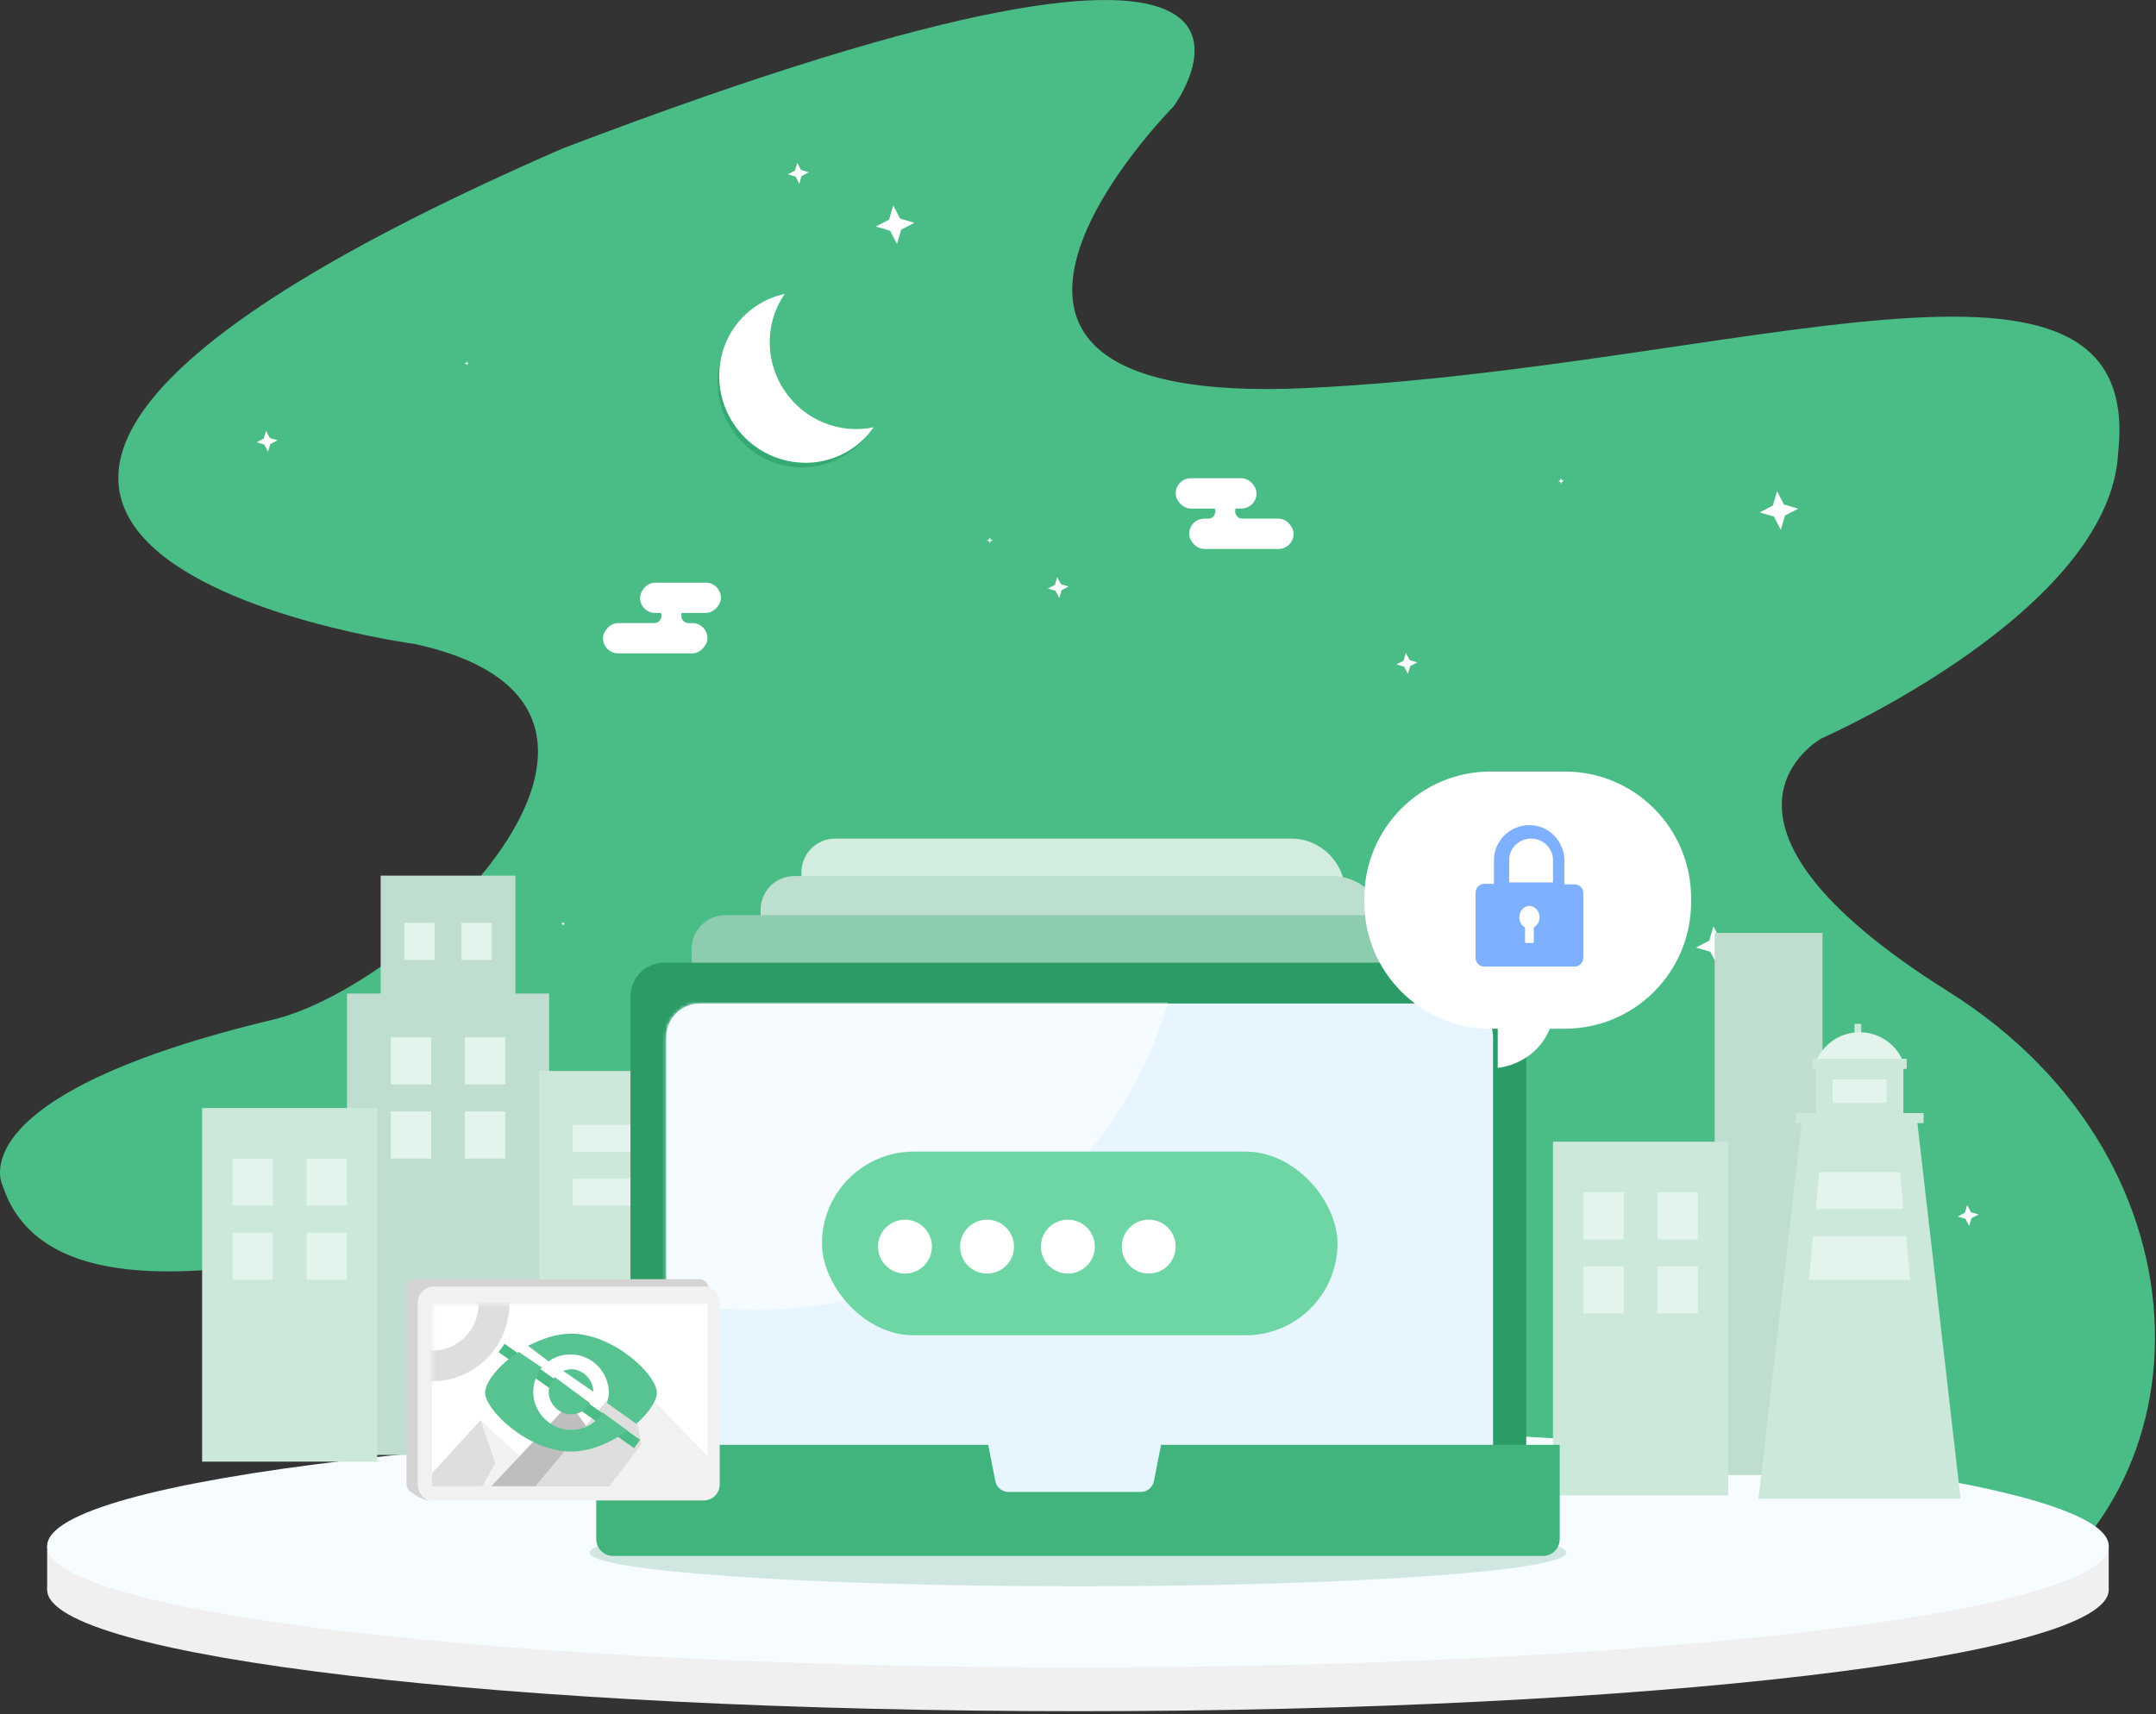 <?xml version="1.0" encoding="UTF-8"?>
<svg width="640px" height="509px" viewBox="0 0 640 509" version="1.1" xmlns="http://www.w3.org/2000/svg" xmlns:xlink="http://www.w3.org/1999/xlink">
    <rect x="0" y="0" width="640" height="509" fill="#333333" stroke="none"/>
    <!-- Generator: Sketch 63 (92445) - https://sketch.com -->
    <title>编组 5</title>
    <desc>Created with Sketch.</desc>
    <defs>
        <path d="M10.758,0.03 L236.212,0.03 C241.735,0.03 246.212,4.507 246.212,10.03 L246.212,161.394 L246.212,161.394 L0.758,161.394 L0.758,10.03 C0.758,4.507 5.235,0.03 10.758,0.03 Z" id="path-1"></path>
        <rect id="path-3" x="0.231" y="0.19" width="81.82" height="54.126"></rect>
        <rect id="path-5" x="0.231" y="0.19" width="81.82" height="54.126"></rect>
    </defs>
    <g id="页面-1" stroke="none" stroke-width="1" fill="none" fill-rule="evenodd">
        <g id="编组-5">
            <g id="4备份">
                <path d="M348.369,31.619 C348.369,31.619 259.168,121.353 387.969,115.219 C516.646,109.092 636.769,60.819 628.769,134.418 C626.369,181.619 540.769,219.219 540.769,219.219 C540.769,219.219 496.769,243.219 578.369,294.419 C659.97,345.618 656.769,448.019 588.769,480.818 C520.769,513.617 115.169,480.818 115.169,480.818 C115.169,480.818 182.369,389.618 139.969,367.218 C124.502,360.285 17.569,403.218 0.769,352.018 C0.769,352.018 -13.631,325.218 82.158,302.481 C125.969,290.818 207.169,209.619 123.169,191.218 C123.169,191.218 -101.631,161.085 167.169,44.018 C406.635,-47.182 348.369,31.619 348.369,31.619 Z" id="路径" fill="#4ABC86" fill-rule="nonzero"></path>
                <path d="M226,103.258 C226,117.341 237.193,128.758 251,128.758 C253.698,128.758 256.296,128.322 258.73,127.515 C254.238,134.298 246.629,138.758 238,138.758 C224.193,138.758 213,127.341 213,113.258 C213,101.926 220.246,92.321 230.27,89 C227.574,93.07 226,97.976 226,103.258 Z" id="形状结合" fill="#34A971" fill-rule="nonzero"></path>
                <path d="M240,91 C243.225,91 246.307,91.623 249.137,92.757 C239.719,96.413 233.027,105.708 233.027,116.598 C233.027,127.391 239.602,136.619 248.889,140.34 C246.128,141.413 243.131,142 240,142 C226.193,142 215,130.583 215,116.5 C215,102.417 226.193,91 240,91 Z" id="形状结合" fill="#FFFFFF" transform="translate(232.069, 116.5) rotate(-34) translate(-232.069, -116.5) "></path>
                <polygon id="路径" fill="#FFFFFF" fill-rule="nonzero" points="528.622 157.307 529.869 153.075 533.783 151.04 529.552 149.792 527.516 145.878 526.269 150.11 522.354 152.145 526.586 153.391"></polygon>
                <polygon id="路径" fill="#FFFFFF" fill-rule="nonzero" points="214.918 332.013 216.164 327.782 220.077 325.746 215.844 324.5 213.81 320.585 212.564 324.816 208.647 326.852 212.88 328.099"></polygon>
                <polygon id="路径" fill="#FFFFFF" fill-rule="nonzero" points="266.267 72.427 267.512 68.195 271.428 66.158 267.196 64.911 265.161 61 263.912 65.228 260 67.267 264.231 68.512"></polygon>
                <polygon id="路径" fill="#FFFFFF" fill-rule="nonzero" points="509.734 286.502 510.979 282.269 514.894 280.233 510.661 278.986 508.627 275.073 507.378 279.305 503.465 281.34 507.698 282.586"></polygon>
                <polygon id="路径" fill="#FFFFFF" fill-rule="nonzero" points="417.93 200.094 418.608 197.792 420.74 196.683 418.436 196.008 417.328 193.876 416.649 196.178 414.52 197.285 416.823 197.965"></polygon>
                <polygon id="路径" fill="#FFFFFF" fill-rule="nonzero" points="473.497 251.423 473.622 250.991 474.021 250.784 473.59 250.657 473.383 250.259 473.255 250.69 472.857 250.897 473.287 251.024"></polygon>
                <polygon id="路径" fill="#FFFFFF" fill-rule="nonzero" points="138.61 108.483 138.738 108.052 139.138 107.844 138.707 107.718 138.499 107.319 138.372 107.75 137.972 107.957 138.404 108.085"></polygon>
                <polygon id="路径" fill="#FFFFFF" fill-rule="nonzero" points="293.886 161.272 294.071 160.64 294.656 160.335 294.025 160.148 293.72 159.563 293.535 160.196 292.949 160.501 293.582 160.686"></polygon>
                <polygon id="路径" fill="#FFFFFF" fill-rule="nonzero" points="463.502 143.677 463.686 143.046 464.272 142.741 463.639 142.554 463.336 141.969 463.151 142.602 462.565 142.907 463.198 143.093"></polygon>
                <polygon id="路径" fill="#FFFFFF" fill-rule="nonzero" points="76.224 346.5 76.35 346.068 76.747 345.861 76.318 345.734 76.11 345.335 75.983 345.766 75.585 345.974 76.014 346.1"></polygon>
                <polygon id="路径" fill="#FFFFFF" fill-rule="nonzero" points="187.063 397.095 187.188 396.665 187.586 396.457 187.155 396.33 186.947 395.93 186.821 396.361 186.422 396.572 186.853 396.696"></polygon>
                <polygon id="路径" fill="#FFFFFF" fill-rule="nonzero" points="167.202 274.873 167.328 274.439 167.728 274.232 167.297 274.107 167.088 273.707 166.963 274.138 166.563 274.345 166.994 274.473"></polygon>
                <polygon id="路径" fill="#FFFFFF" fill-rule="nonzero" points="324.497 404.417 324.622 403.986 325.022 403.779 324.592 403.651 324.383 403.252 324.256 403.683 323.857 403.891 324.287 404.017"></polygon>
                <polygon id="路径" fill="#FFFFFF" fill-rule="nonzero" points="584.541 364.017 585.219 361.717 587.351 360.609 585.046 359.929 583.94 357.8 583.261 360.103 581.132 361.212 583.435 361.888"></polygon>
                <polygon id="路径" fill="#FFFFFF" fill-rule="nonzero" points="298.041 401.861 298.72 399.559 300.85 398.451 298.546 397.774 297.439 395.644 296.761 397.946 294.632 399.053 296.935 399.732"></polygon>
                <polygon id="路径" fill="#FFFFFF" fill-rule="nonzero" points="237.275 54.561 237.953 52.259 240.083 51.151 237.78 50.473 236.674 48.344 235.996 50.647 233.866 51.754 236.169 52.432"></polygon>
                <polygon id="路径" fill="#FFFFFF" fill-rule="nonzero" points="314.433 177.558 315.111 175.257 317.242 174.148 314.939 173.471 313.833 171.341 313.155 173.643 311.025 174.751 313.328 175.429"></polygon>
                <polygon id="路径" fill="#FFFFFF" fill-rule="nonzero" points="79.575 134.135 80.255 131.833 82.385 130.725 80.08 130.047 78.975 127.917 78.297 130.219 76.168 131.327 78.47 132.008"></polygon>
                <polygon id="路径" fill="#FFFFFF" fill-rule="nonzero" points="138.274 303.469 138.95 301.167 141.08 300.058 138.779 299.381 137.672 297.251 136.994 299.552 134.865 300.661 137.166 301.34"></polygon>
                <path d="M625.964,472.049 C625.964,491.955 488.964,508.096 319.969,508.096 C150.988,508.096 14,491.955 14,472.049 C14,452.141 150.986,436 319.969,436 C488.964,436.001 625.964,452.141 625.964,472.049 Z" id="路径备份" fill="#F0F0F0" fill-rule="nonzero"></path>
                <rect id="矩形" fill="#F0F0F0" fill-rule="nonzero" x="14" y="459" width="611.963" height="13"></rect>
                <g id="云1" transform="translate(349, 142)" fill="#FFFFFF">
                    <rect id="矩形" x="0" y="0" width="24" height="9" rx="4.5"></rect>
                    <rect id="矩形备份-17" x="4" y="12" width="31" height="9" rx="4.5"></rect>
                    <path d="M20,5 L20,7.571 L19.897,7.571 C18.706,7.571 17.731,8.497 17.652,9.667 L17.647,9.821 C17.647,11.064 18.654,12.071 19.897,12.071 L19.897,12.071 L20,12.071 L20,14 L10,14 L10,12.019 C11.009,11.797 11.765,10.898 11.765,9.821 C11.765,8.745 11.009,7.846 10,7.624 L10,5 L20,5 Z" id="形状结合"></path>
                </g>
                <g id="云1备份" transform="translate(196.5, 183.5) scale(-1, 1) translate(-196.5, -183.5) translate(179, 173)" fill="#FFFFFF">
                    <rect id="矩形" x="0" y="0" width="24" height="9" rx="4.5"></rect>
                    <rect id="矩形备份-17" x="4" y="12" width="31" height="9" rx="4.5"></rect>
                    <path d="M20,5 L20,7.571 L19.897,7.571 C18.706,7.571 17.731,8.497 17.652,9.667 L17.647,9.821 C17.647,11.064 18.654,12.071 19.897,12.071 L19.897,12.071 L20,12.071 L20,14 L10,14 L10,12.019 C11.009,11.797 11.765,10.898 11.765,9.821 C11.765,8.745 11.009,7.846 10,7.624 L10,5 L20,5 Z" id="形状结合"></path>
                </g>
                <path d="M625.964,459.048 C625.964,478.955 488.964,495.094 319.969,495.094 C150.988,495.094 14,478.955 14,459.048 C14,439.141 150.986,423 319.969,423 C488.964,423.001 625.964,439.141 625.964,459.048 Z" id="路径备份-2" fill="#F6FCFF" fill-rule="nonzero"></path>
                <path d="M465,461 C465,466.523 400.078,471 319.994,471 C239.916,471 175,466.523 175,461 C175,455.478 239.915,451 319.994,451 C400.078,451 465,455.478 465,461 Z" id="路径备份-2" fill-opacity="0.2" fill="#389067" fill-rule="nonzero"></path>
            </g>
            <g id="编组-2" transform="translate(60, 229)">
                <rect id="矩形备份-5" fill="#C0DED0" x="449" y="48" width="32" height="161"></rect>
                <g id="楼2" transform="translate(43, 31)">
                    <rect id="矩形备份-4" fill="#C0DED0" x="0" y="35" width="60" height="137"></rect>
                    <rect id="矩形" fill="#E2F4EB" x="13" y="48" width="12" height="14"></rect>
                    <rect id="矩形备份-11" fill="#E2F4EB" x="13" y="70" width="12" height="14"></rect>
                    <rect id="矩形备份-10" fill="#E2F4EB" x="35" y="48" width="12" height="14"></rect>
                    <rect id="矩形备份-12" fill="#E2F4EB" x="35" y="70" width="12" height="14"></rect>
                    <rect id="矩形备份-9" fill="#C0DED0" x="10" y="0" width="40" height="40"></rect>
                    <rect id="矩形" fill="#E2F4EB" x="17" y="14" width="9" height="11"></rect>
                    <rect id="矩形备份-10" fill="#E2F4EB" x="34" y="14" width="9" height="11"></rect>
                </g>
                <rect id="矩形备份-21" fill="#CBE8DA" x="100" y="89" width="54" height="122"></rect>
                <rect id="矩形" fill="#E2F4EB" x="110" y="105" width="29" height="8"></rect>
                <rect id="矩形备份-22" fill="#E2F4EB" x="110" y="121" width="29" height="8"></rect>
                <g id="楼1" transform="translate(0, 100)">
                    <rect id="矩形" fill="#CBE8DA" x="0" y="0" width="52" height="105"></rect>
                    <g id="编组-4" transform="translate(9, 15)" fill="#E2F4EB">
                        <rect id="矩形" x="0" y="0" width="12" height="14"></rect>
                        <rect id="矩形备份-11" x="0" y="22" width="12" height="14"></rect>
                        <rect id="矩形备份-10" x="22" y="0" width="12" height="14"></rect>
                        <rect id="矩形备份-12" x="22" y="22" width="12" height="14"></rect>
                    </g>
                </g>
                <g id="楼1备份" transform="translate(401, 110)">
                    <rect id="矩形" fill="#CBE8DA" x="0" y="0" width="52" height="105"></rect>
                    <g id="编组-4" transform="translate(9, 15)" fill="#E2F4EB">
                        <rect id="矩形" x="0" y="0" width="12" height="14"></rect>
                        <rect id="矩形备份-11" x="0" y="22" width="12" height="14"></rect>
                        <rect id="矩形备份-10" x="22" y="0" width="12" height="14"></rect>
                        <rect id="矩形备份-12" x="22" y="22" width="12" height="14"></rect>
                    </g>
                </g>
                <rect id="矩形备份-7" fill="#CBE8DA" x="226" y="92" width="60" height="105"></rect>
                <g id="窗户" transform="translate(449, 63)"></g>
                <g id="灯塔" transform="translate(462, 74.5)">
                    <polygon id="矩形备份-8" fill="#CBE8DA" points="13 28.5 47 28.5 60 141.5 0 141.5"></polygon>
                    <rect id="矩形备份-16" fill="#CBE8DA" transform="translate(29.5, 9) rotate(-270) translate(-29.5, -9) " x="21" y="8" width="17" height="2"></rect>
                    <path d="M30,3 C36.158,3 41.387,6.976 43.261,12.501 L16.739,12.501 C18.613,6.976 23.842,3 30,3 Z" id="形状结合" fill="#E2F4EB"></path>
                    <g id="窗户备份" transform="translate(15, 44.5)" fill="#E2F4EB">
                        <polygon id="矩形" points="3 0 27 0 28 11 2 11"></polygon>
                        <polygon id="矩形备份-23" points="1.154 19 28.846 19 30 32 0 32"></polygon>
                    </g>
                    <rect id="矩形备份-13" fill="#CBE8DA" x="17" y="12.5" width="26" height="16"></rect>
                    <rect id="矩形备份-13" fill="#E2F4EB" x="22" y="17" width="16" height="7"></rect>
                    <rect id="矩形备份-14" fill="#CBE8DA" x="11" y="27" width="38" height="3"></rect>
                    <rect id="矩形备份-15" fill="#CBE8DA" x="16" y="10.863" width="28" height="3"></rect>
                </g>
                <g id="编组-4备份-2" transform="translate(103, 45)"></g>
                <rect id="矩形备份-6" fill="#CBE8DA" x="302" y="116" width="60" height="81"></rect>
                <g id="主体" transform="translate(117, 20)">
                    <path d="M70.909,1.42108547e-13 L206.273,1.42108547e-13 C215.109,1.40485298e-13 222.273,7.163 222.273,16 L222.273,147.727 L222.273,147.727 L60.909,147.727 L60.909,10 C60.909,4.477 65.386,1.43123078e-13 70.909,1.42108547e-13 Z" id="矩形备份-3" fill="#D3ECE0"></path>
                    <path d="M58.788,11.121 L218.394,11.121 C227.23,11.121 234.394,18.285 234.394,27.121 L234.394,158.848 L234.394,158.848 L48.788,158.848 L48.788,21.121 C48.788,15.598 53.265,11.121 58.788,11.121 Z" id="矩形备份-2" fill="#BCDFCF"></path>
                    <path d="M38.333,22.727 L238.848,22.727 C247.685,22.727 254.848,29.891 254.848,38.727 L254.848,170.455 L254.848,170.455 L28.333,170.455 L28.333,32.727 C28.333,27.204 32.81,22.727 38.333,22.727 Z" id="矩形备份" fill="#8ECCAF"></path>
                    <path d="M20.152,36.848 L266.061,36.848 C271.583,36.848 276.061,41.326 276.061,46.848 L276.061,210.333 L276.061,210.333 L10.152,210.333 L10.152,46.848 C10.152,41.326 14.629,36.848 20.152,36.848 Z" id="矩形" fill="#2B9C66"></path>
                    <g id="椭圆形" transform="translate(20, 48.939)">
                        <mask id="mask-2" fill="white">
                            <use xlink:href="#path-1"></use>
                        </mask>
                        <use id="蒙版" fill="#E7F5FF" xlink:href="#path-1"></use>
                        <circle fill="#F5FBFF" mask="url(#mask-2)" cx="27.5" cy="-36.5" r="127.5"></circle>
                    </g>
                    <path d="M286,180 L286,208 C286,210.761 283.761,213 281,213 L5,213 C2.239,213 3.38176876e-16,210.761 0,208 L0,180 L116.349,179.999 L118.458,190.769 C118.813,192.579 120.355,193.903 122.18,193.995 L122.384,194 L161.616,194 C163.529,194 165.174,192.646 165.542,190.769 L165.542,190.769 L167.65,179.999 L286,180 Z" id="形状结合" fill="#41B37D"></path>
                    <rect id="矩形" fill="#6ED6A5" x="67" y="92.939" width="153.03" height="54.545" rx="27.273"></rect>
                    <g id="编组-3" transform="translate(83.636, 113.152)" fill="#FFFFFF">
                        <circle id="椭圆形" cx="8" cy="8" r="8"></circle>
                        <circle id="椭圆形备份" cx="32.364" cy="8" r="8"></circle>
                        <circle id="椭圆形备份-2" cx="56.364" cy="8" r="8"></circle>
                        <circle id="椭圆形备份-3" cx="80.364" cy="8" r="8"></circle>
                    </g>
                </g>
                <g id="编组" transform="translate(345, 0)" fill-rule="nonzero">
                    <path d="M59.511,0.082 L37.486,0.082 C16.786,0.082 0,16.914 0,37.677 L0,38.854 C0,59.619 16.786,76.451 37.486,76.451 L39.597,76.451 L39.597,88.082 C39.597,88.082 50.607,87.261 55.06,76.451 L59.512,76.451 C80.216,76.451 97,59.617 97,38.854 L97,37.677 C96.996,16.914 80.214,0.082 59.511,0.082 Z" id="路径" fill="#FFFFFF"></path>
                    <path d="M62.402,33.581 L59.393,33.581 L59.393,26.605 C59.393,20.744 54.744,16 49,16 C43.256,16 38.47,20.605 38.47,26.465 L38.47,33.442 L35.598,33.442 C34.231,33.442 33,34.558 33,36.093 L33,55.349 C33,56.744 34.094,58 35.598,58 L62.402,58 C63.769,58 65,56.884 65,55.349 L65,36.093 C65,34.698 63.769,33.581 62.402,33.581 Z M50.304,46.368 L50.304,50.711 C50.304,50.855 50.174,51 50.043,51 L47.957,51 C47.826,51 47.696,50.855 47.696,50.711 L47.696,46.368 C46.652,45.789 46,44.632 46,43.329 C46,41.447 47.435,40 49,40 C50.696,40 52,41.592 52,43.329 C52,44.632 51.348,45.789 50.304,46.368 L50.304,46.368 Z M56,33 L43,33 L43,26.365 C43,22.844 45.904,20 49.5,20 C53.096,20 56,22.844 56,26.365 L56,33 L56,33 Z" id="形状" fill="#7EB0FF"></path>
                </g>
                <g id="图片" transform="translate(60, 150)">
                    <path d="M8.307,61.652 L4.961,61.562 C4.962,61.562 5.419,65.888 1.052,66.93 C1.052,66.93 8.307,65.423 8.307,61.652 Z" id="路径" fill="#D4D4D4" fill-rule="nonzero" transform="translate(4.679, 64.246) scale(-1, 1) translate(-4.679, -64.246) "></path>
                    <path d="M90.308,61.659 C90.308,63.136 89.112,64.336 87.632,64.336 L3.344,64.336 C1.865,64.336 0.666,63.138 0.666,61.659 L0.666,3.491 C0.666,2.015 1.865,0.815 3.344,0.815 L87.632,0.815 C89.111,0.815 90.308,2.013 90.308,3.491 L90.308,61.659 Z" id="路径" fill="#D4D4D4" fill-rule="nonzero"></path>
                    <g id="编组" transform="translate(4, 3)">
                        <path d="M84.89,63.522 L4.75,63.522 C2.423,63.522 0.485,61.847 0.079,59.638 C0.026,59.358 0,59.067 0,58.771 L0,4.751 C0,2.129 2.126,0 4.751,0 L84.892,0 C87.516,0 89.642,2.127 89.642,4.751 L89.641,58.771 C89.641,61.393 87.516,63.522 84.89,63.522 Z" id="路径" fill="#F1F1F1" fill-rule="nonzero"></path>
                        <rect id="矩形" fill="#FFFFFF" fill-rule="nonzero" x="4.231" y="5.19" width="81.82" height="54.126"></rect>
                        <polygon id="路径" fill="#DEDEDE" fill-rule="nonzero" points="18.627 39.728 4.231 55.459 4.231 59.318 39.404 59.318"></polygon>
                        <polygon id="路径" fill="#F3F2F2" fill-rule="nonzero" points="23.029 52.387 19.17 59.318 40.096 59.318 18.627 39.728"></polygon>
                        <polyline id="路径" fill="#BEBEBE" fill-rule="nonzero" points="21.817 59.318 45.141 34.582 62.605 59.318 21.817 59.318"></polyline>
                        <polygon id="路径" fill="#DEDEDE" fill-rule="nonzero" points="62.605 26.068 86.052 50.609 86.052 59.318 34.902 59.318"></polygon>
                        <polygon id="路径" fill="#F3F2F2" fill-rule="nonzero" points="66.365 46.95 62.605 26.068 86.052 50.609 86.052 59.318 56.866 59.318"></polygon>
                        <g transform="translate(4, 5)" id="Clipped">
                            <g>
                                <mask id="mask-4" fill="white">
                                    <use xlink:href="#path-3"></use>
                                </mask>
                                <g id="SVGID_5_"></g>
                                <circle id="椭圆形" fill="#DEDEDE" fill-rule="nonzero" mask="url(#mask-4)" cx="0.231" cy="0.19" r="22.955"></circle>
                            </g>
                            <g>
                                <mask id="mask-6" fill="white">
                                    <use xlink:href="#path-5"></use>
                                </mask>
                                <g id="SVGID_7_"></g>
                                <circle id="椭圆形" fill="#FFFFFF" fill-rule="nonzero" mask="url(#mask-6)" cx="0.231" cy="0.19" r="13.853"></circle>
                            </g>
                        </g>
                        <g transform="translate(20, 14)" fill-rule="nonzero">
                            <polygon id="路径" fill="#4ABC86" points="5.788 3 46 31.521 44.212 34 4 5.477"></polygon>
                            <path d="M18.87,17.243 C18.87,20.846 21.93,23.934 25.5,23.934 C28.05,23.934 30.09,22.647 31.11,20.588 L20.655,12.868 C19.635,14.154 18.87,15.699 18.87,17.243 Z M25.5,0 C21.165,0 16.83,1.544 12.75,3.603 L18.87,8.235 C20.91,6.691 23.205,6.176 25.5,6.176 C31.62,6.176 36.72,11.324 36.72,17.5 C36.72,18.529 36.465,19.559 36.21,20.588 L44.88,26.765 C48.705,23.419 51,19.816 51,17.5 C51,12.353 38.25,0 25.5,0 Z M25.5,28.566 C19.38,28.566 14.28,23.419 14.28,17.243 C14.28,14.669 15.3,12.096 16.83,10.037 L9.945,5.404 C4.08,9.265 0,14.412 0,17.5 C0,22.647 12.75,35 25.5,35 C31.62,35 37.485,32.169 42.33,28.824 L34.935,23.419 C32.895,26.507 29.58,28.566 25.5,28.566 Z M32.13,17.243 C32.13,13.64 29.07,10.551 25.5,10.551 C24.735,10.551 23.97,10.809 23.205,11.066 L32.13,17.243 C32.13,17.5 32.13,17.5 32.13,17.243 Z" id="形状" fill="#57C390"></path>
                        </g>
                    </g>
                </g>
            </g>
        </g>
    </g>
</svg>